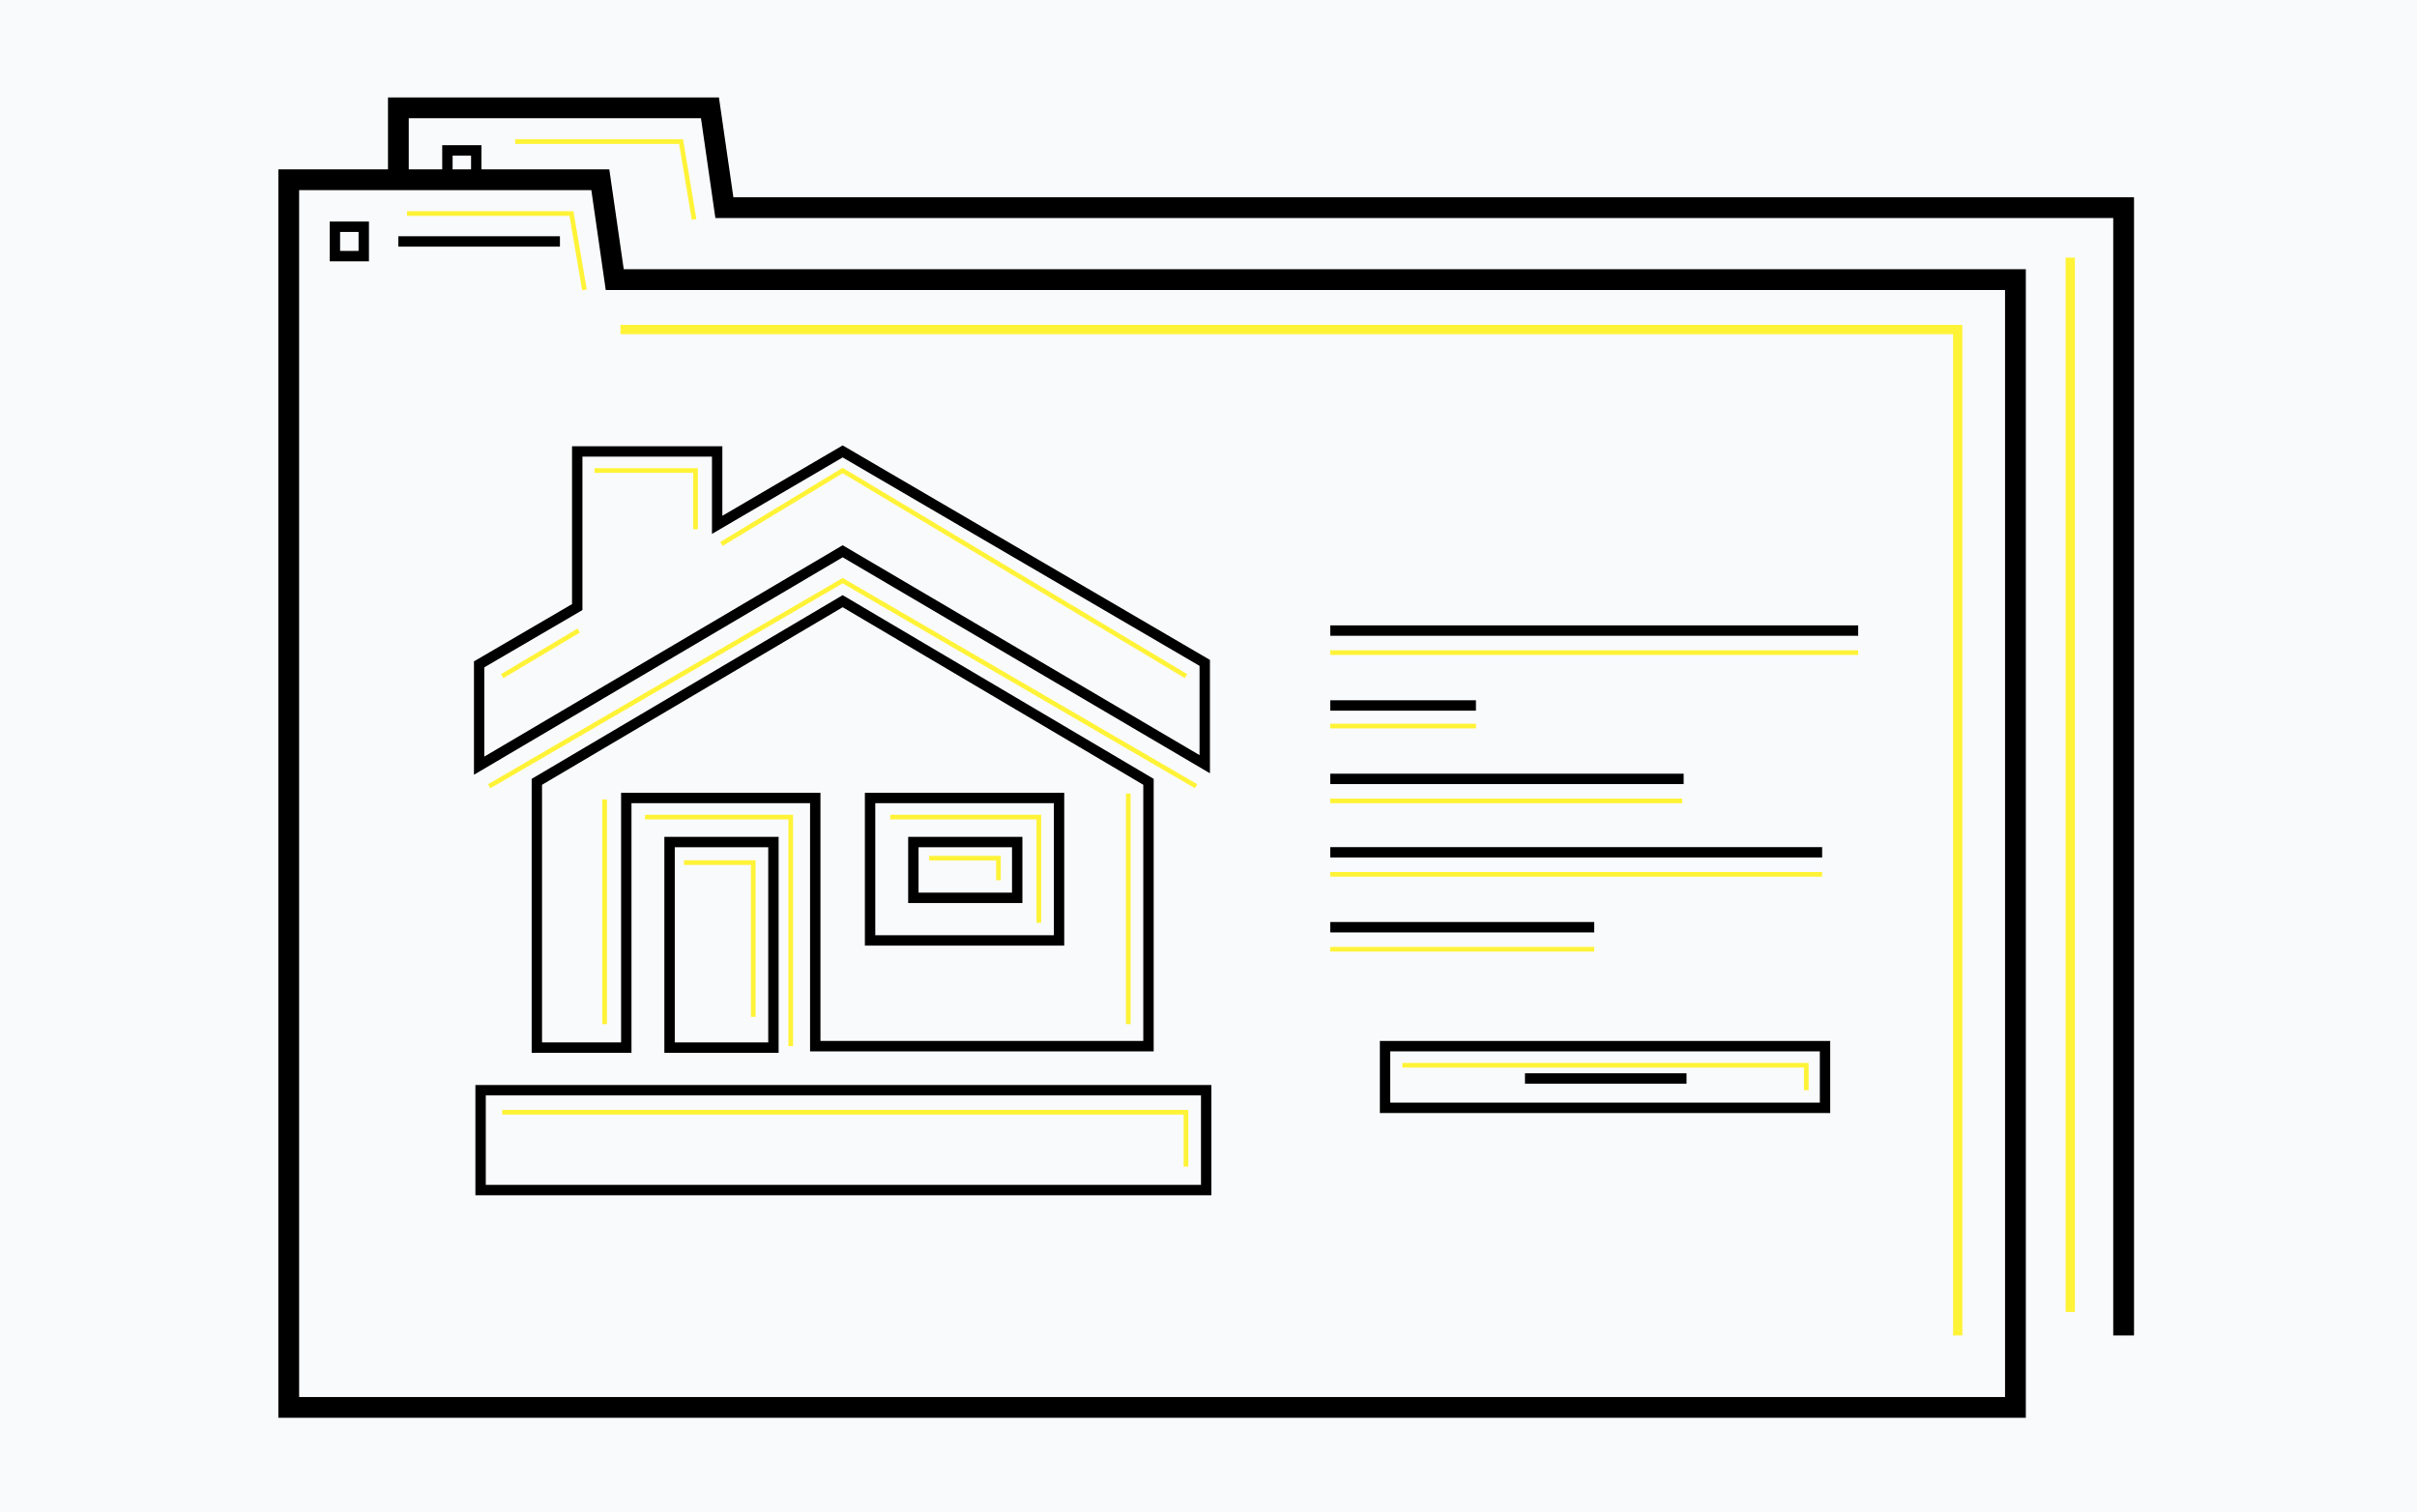 <?xml version="1.0" encoding="UTF-8"?> <svg xmlns="http://www.w3.org/2000/svg" width="521" height="326" viewBox="0 0 521 326" fill="none"><rect width="521" height="326" fill="#F9FAFB"></rect><path fill-rule="evenodd" clip-rule="evenodd" d="M95.323 31.298H103.781V39.869H95.323V31.298ZM97.562 33.537V37.63H101.542V33.537H97.562Z" fill="black"></path><path fill-rule="evenodd" clip-rule="evenodd" d="M60 36.511H131.342L134.451 58.036H436.68V305.628H60V36.511ZM64.478 40.988V301.151H432.202V62.514H130.574L127.464 40.988H64.478Z" fill="black"></path><path fill-rule="evenodd" clip-rule="evenodd" d="M71.071 47.76H79.529V56.33H71.071V47.76ZM73.31 49.999V54.091H77.29V49.999H73.31Z" fill="black"></path><path fill-rule="evenodd" clip-rule="evenodd" d="M120.697 53.165H85.871V50.926H120.697V53.165Z" fill="black"></path><path fill-rule="evenodd" clip-rule="evenodd" d="M363.543 233.601H328.717V231.362H363.543V233.601Z" fill="black"></path><path fill-rule="evenodd" clip-rule="evenodd" d="M181.641 96.015L260.809 142.253V166.694L181.643 120.136L102.164 167.014V142.569L123.308 130.223V96.192H155.709V111.187L181.641 96.015ZM125.547 98.431V131.509L104.403 143.854V163.094L181.641 117.538L258.57 162.78V143.538L181.642 98.608L153.47 115.091V98.431H125.547Z" fill="black"></path><path fill-rule="evenodd" clip-rule="evenodd" d="M195.76 180.397H220.387V194.663H195.76V180.397ZM197.999 182.636V192.424H218.148V182.636H197.999Z" fill="black"></path><path fill-rule="evenodd" clip-rule="evenodd" d="M143.21 180.397H167.837V226.952H143.21V180.397ZM145.449 182.636V224.714H165.598V182.636H145.449Z" fill="black"></path><path fill-rule="evenodd" clip-rule="evenodd" d="M181.642 128.3L248.682 167.898V226.636H174.615V173.138H136.12V226.953H114.603V167.898L181.642 128.3ZM116.841 169.175V224.714H133.881V170.899H176.854V224.397H246.443V169.175L181.642 130.9L116.841 169.175ZM186.431 170.899H229.404V203.844H186.431V170.899ZM188.67 173.138V201.605H227.165V173.138H188.67Z" fill="black"></path><path fill-rule="evenodd" clip-rule="evenodd" d="M102.476 233.893H261.12V257.658H102.476V233.893ZM104.714 236.132V255.419H258.881V236.132H104.714Z" fill="black"></path><path fill-rule="evenodd" clip-rule="evenodd" d="M297.438 224.397H394.515V239.931H297.438V224.397ZM299.676 226.636V237.692H392.276V226.636H299.676Z" fill="black"></path><path fill-rule="evenodd" clip-rule="evenodd" d="M343.645 200.996H286.742V198.757H343.645V200.996Z" fill="black"></path><path fill-rule="evenodd" clip-rule="evenodd" d="M392.775 184.851H286.742V182.612H392.775V184.851Z" fill="black"></path><path fill-rule="evenodd" clip-rule="evenodd" d="M362.924 169.023H286.742V166.784H362.924V169.023Z" fill="black"></path><path fill-rule="evenodd" clip-rule="evenodd" d="M318.148 153.195H286.742V150.956H318.148V153.195Z" fill="black"></path><path fill-rule="evenodd" clip-rule="evenodd" d="M400.548 137.052H286.742V134.813H400.548V137.052Z" fill="black"></path><path d="M286.742 204.625H343.645" stroke="#FFF337" stroke-miterlimit="10"></path><path d="M286.742 188.479H392.775" stroke="#FFF337" stroke-miterlimit="10"></path><path d="M286.742 172.651H362.613" stroke="#FFF337" stroke-miterlimit="10"></path><path d="M286.742 156.509H318.148" stroke="#FFF337" stroke-miterlimit="10"></path><path d="M286.742 140.681H400.548" stroke="#FFF337" stroke-miterlimit="10"></path><path fill-rule="evenodd" clip-rule="evenodd" d="M83.632 21H154.974L158.083 42.526H460.001V287.879H455.523V47.003H154.206L151.096 25.478H88.109V38.75H83.632V21Z" fill="black"></path><path d="M446.256 55.526C446.256 55.526 446.256 279.648 446.256 282.814" stroke="#FFF337" stroke-width="2" stroke-miterlimit="10"></path><path d="M133.755 71.038H422.001V287.878" stroke="#FFF337" stroke-width="2" stroke-miterlimit="10"></path><path d="M108.258 239.762H255.646V251.475" stroke="#FFF337" stroke-miterlimit="10"></path><path d="M128.161 101.427H149.927V114.09" stroke="#FFF337" stroke-miterlimit="10"></path><path d="M108.258 145.746L124.738 135.933" stroke="#FFF337" stroke-miterlimit="10"></path><path d="M155.52 117.255L181.639 101.427L255.644 145.745" stroke="#FFF337" stroke-miterlimit="10"></path><path d="M105.461 169.486L181.643 125.169L257.824 169.486" stroke="#FFF337" stroke-miterlimit="10"></path><path d="M139.042 176.135H170.448V225.518" stroke="#FFF337" stroke-miterlimit="10"></path><path d="M147.438 185.947H162.363V219.186" stroke="#FFF337" stroke-miterlimit="10"></path><path d="M191.902 176.135H223.93V198.927" stroke="#FFF337" stroke-miterlimit="10"></path><path d="M200.298 184.998H215.223V189.746" stroke="#FFF337" stroke-miterlimit="10"></path><path d="M243.211 171.068V220.768" stroke="#FFF337" stroke-miterlimit="10"></path><path d="M130.333 172.336V220.769" stroke="#FFF337" stroke-miterlimit="10"></path><path d="M87.735 46.03H123.183L125.982 62.491" stroke="#FFF337" stroke-miterlimit="10"></path><path d="M111.058 30.52H128.937H146.816L149.615 47.297" stroke="#FFF337" stroke-miterlimit="10"></path><path d="M302.29 229.631H389.355V235.012" stroke="#FFF337" stroke-miterlimit="10"></path></svg> 